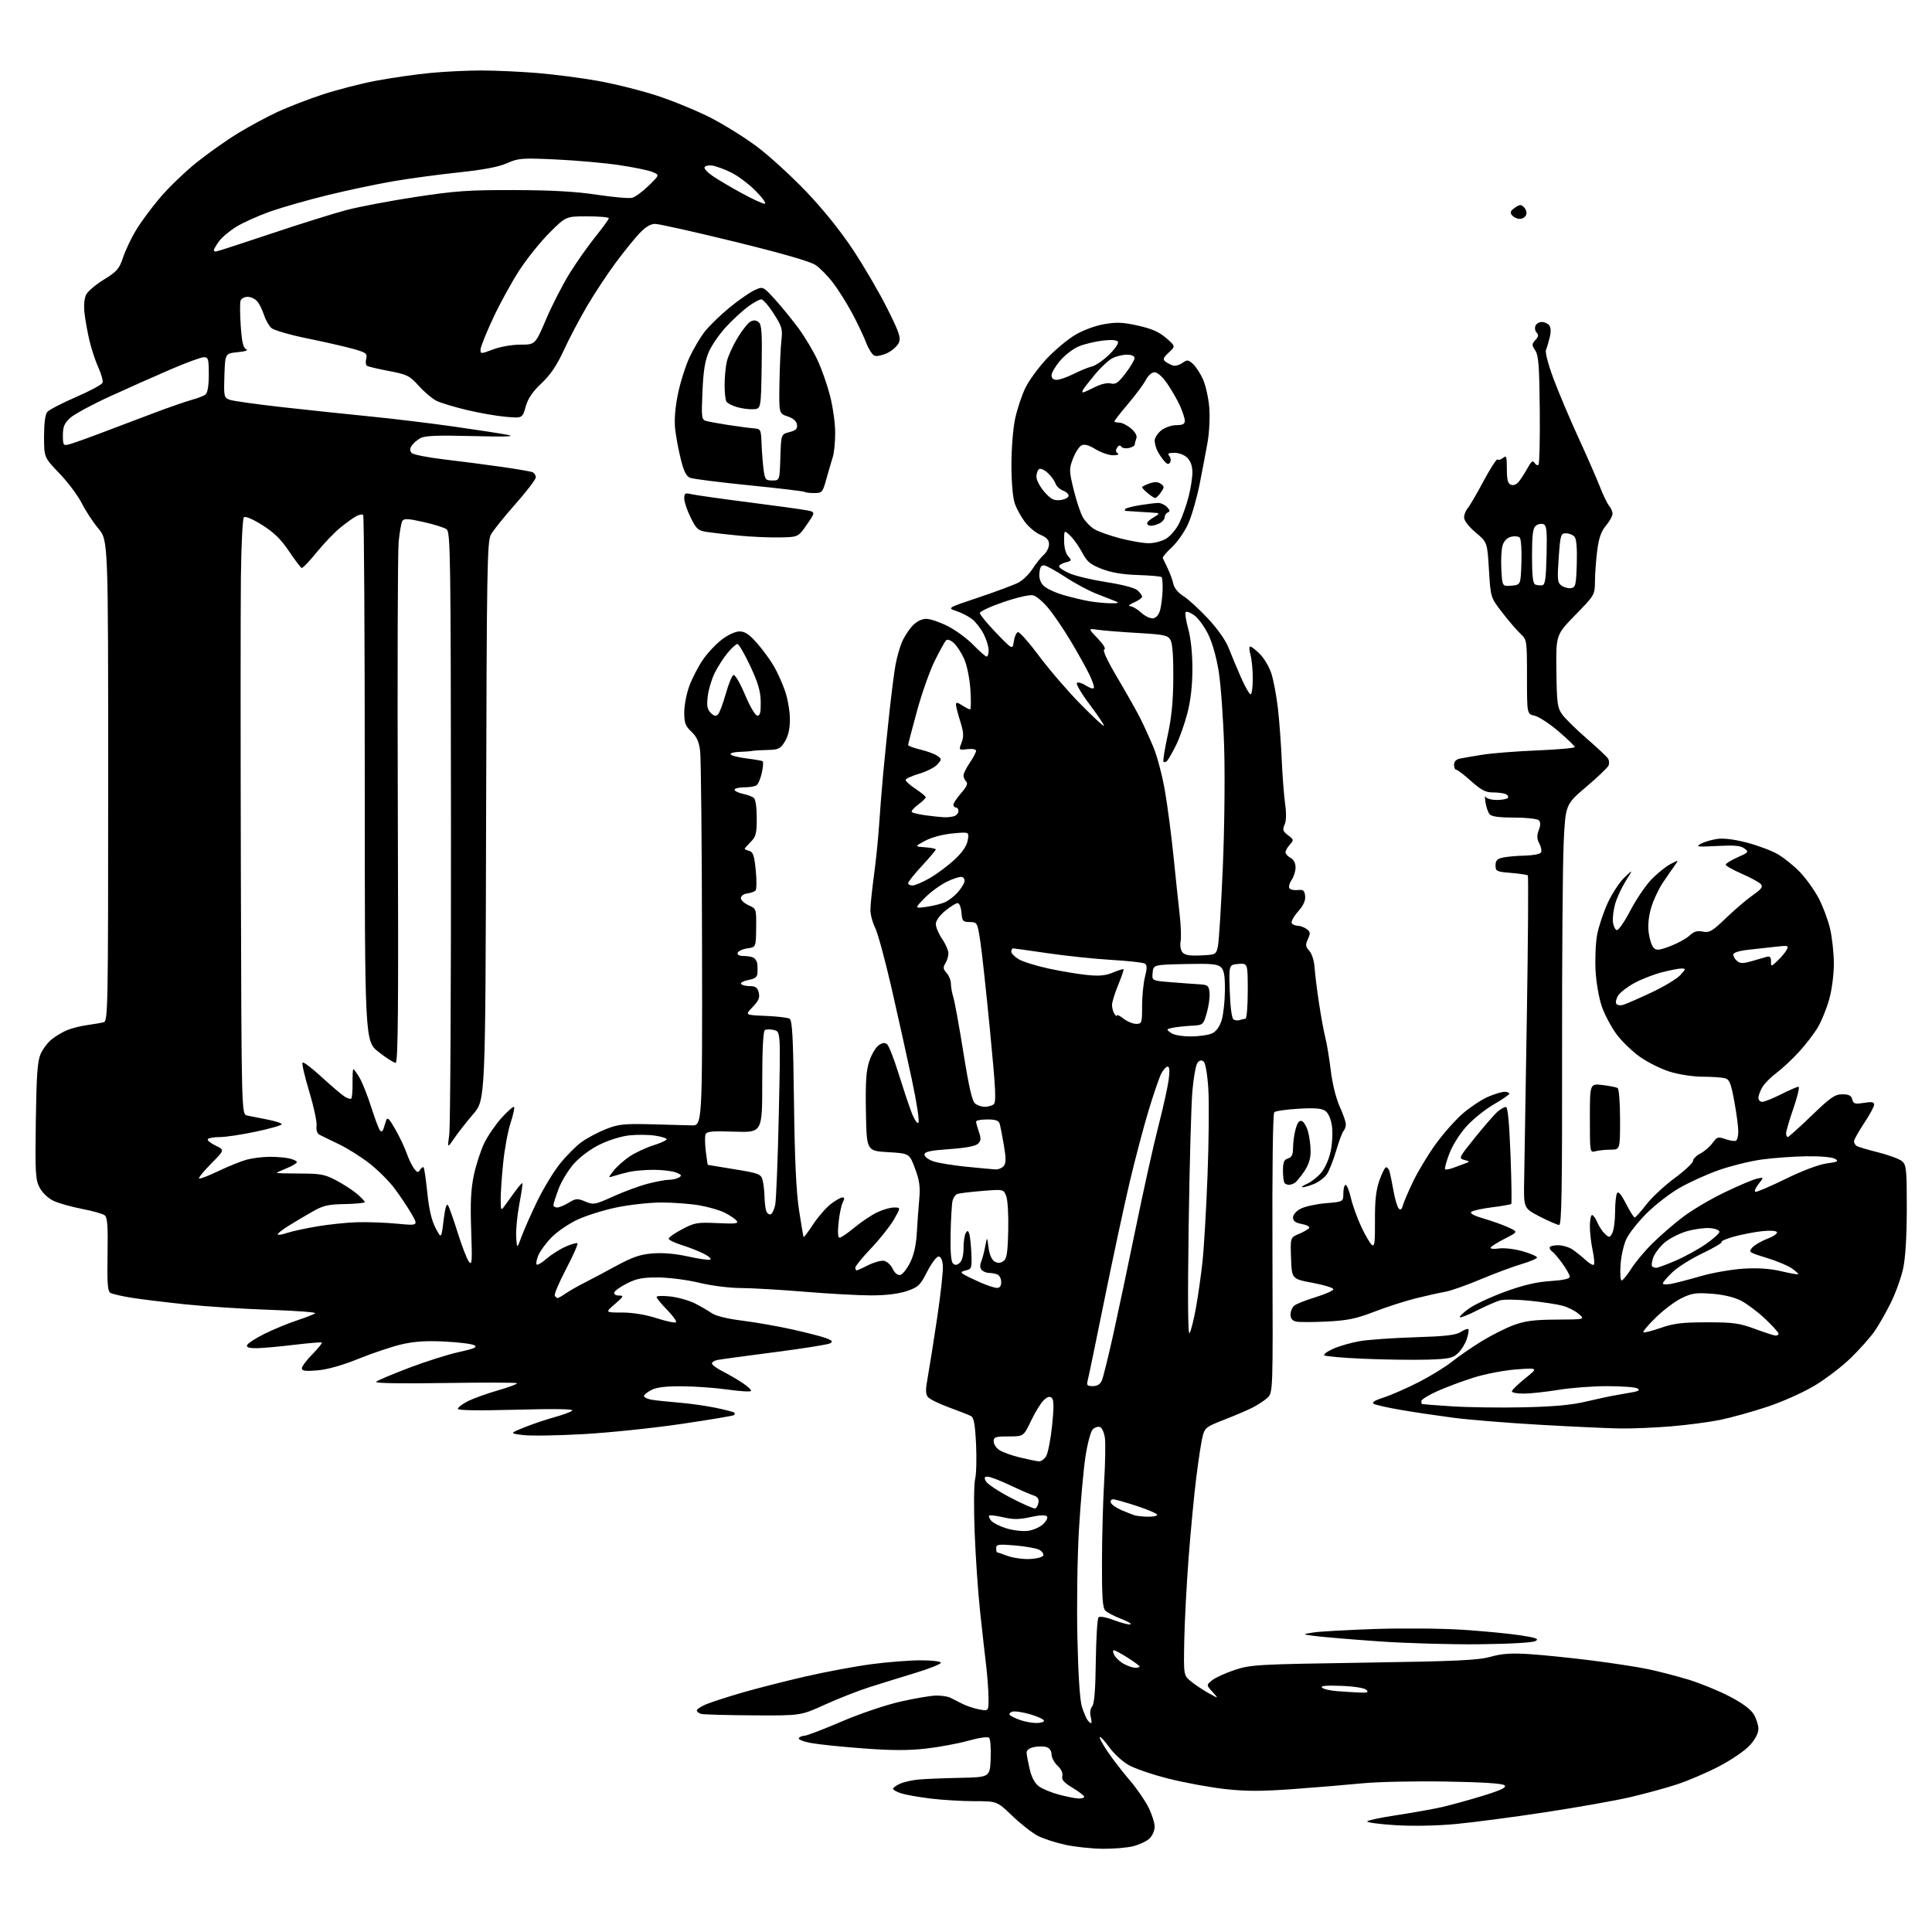 <?xml version="1.0" encoding="UTF-8" standalone="no"?>
<!-- Filename: 7d55a46e5e3061cc2c387653d94234cfb187be6ea09bcee364e8d6794155ad29.svg -->
<!-- Created with https://svgstud.io -->
<svg
  version="1.1"
  xmlns="http://www.w3.org/2000/svg"
  xmlns:xlink="http://www.w3.org/1999/xlink"
  xmlns:svg="http://www.w3.org/2000/svg"
  xmlns:rdf="http://www.w3.org/1999/02/22-rdf-syntax-ns#"
  xmlns:cc="http://creativecommons.org/ns#"
  xmlns:dc="http://purl.org/dc/elements/1.1/"
  viewBox="0 0 768 768"
  width="768"
  height="768"
  role="img"
  aria-labelledby="titleID descID"
>
  <title id="titleID">petar hektorović ribnjak</title>
  <desc id="descID">AI-generated SVG illustration: petar hektorović ribnjak, created on https://svgstud.io</desc>

  <rect width="100%" height="100%" fill="white" />


  <path stroke="none" fill="black" fill-rule="evenodd" d="M438.31,734.92C434.01,734.87 427.39,734.17 423.58,733.35C419.78,732.54 414.84,730.94 412.60,729.80C410.37,728.66 405.79,725.09 402.44,721.86C396.33,716.00 396.33,716.00 387.39,716.00C382.47,716.00 374.63,715.53 369.97,714.96C365.31,714.40 360.04,713.46 358.25,712.89C356.46,712.31 355.00,711.50 355.00,711.08C355.00,710.66 356.22,709.77 357.70,709.09C359.19,708.41 362.45,707.66 364.95,707.41C367.45,707.17 374.90,706.85 381.50,706.72C393.50,706.47 393.50,706.47 393.80,699.08C393.96,695.02 393.69,691.29 393.20,690.80C392.68,690.28 389.25,690.76 384.90,691.97C380.83,693.10 373.23,694.51 368.00,695.10C361.09,695.88 354.28,695.86 343.00,695.01C334.48,694.38 325.13,693.40 322.24,692.85C319.34,692.30 317.23,691.44 317.55,690.93C317.86,690.42 318.84,690.00 319.73,690.00C320.61,690.00 327.22,687.48 334.42,684.39C341.91,681.18 351.99,677.77 358.00,676.40C363.77,675.09 370.19,674.01 372.26,674.01C374.33,674.00 376.81,674.39 377.76,674.86C378.72,675.33 380.85,676.41 382.50,677.27C384.15,678.12 387.19,679.13 389.25,679.52C393.00,680.22 393.00,680.22 392.95,674.86C392.92,671.91 392.49,666.12 392.00,662.00C391.50,657.88 390.43,648.29 389.61,640.71C388.79,633.12 387.82,618.95 387.44,609.21C387.06,599.47 387.14,589.92 387.62,588.00C388.11,586.08 388.27,579.82 388.00,574.10C387.62,566.26 387.13,563.52 386.00,562.92C385.18,562.48 381.27,560.94 377.32,559.50C373.38,558.06 369.58,556.20 368.88,555.36C367.88,554.15 367.87,552.49 368.84,547.17C369.50,543.50 371.19,532.89 372.58,523.58C373.96,514.28 374.97,505.05 374.80,503.08C374.61,500.78 373.99,499.50 373.07,499.50C372.28,499.50 370.26,502.20 368.57,505.50C365.78,510.95 365.04,511.66 360.50,513.21C357.27,514.31 352.31,514.92 346.50,514.94C341.55,514.95 329.62,514.30 320.00,513.50C310.38,512.70 298.90,512.03 294.50,512.01C289.94,512.00 282.85,511.10 278.00,509.93C273.32,508.79 266.03,507.84 261.78,507.81C255.59,507.77 253.13,508.22 249.33,510.13C246.72,511.43 244.42,513.06 244.21,513.75C243.99,514.49 244.75,515.00 246.08,515.00C248.09,515.00 247.91,515.37 244.43,518.38C240.52,521.75 240.52,521.75 247.26,521.75C251.52,521.75 256.59,522.58 261.03,524.01C264.90,525.25 268.36,525.98 268.72,525.61C269.08,525.25 267.49,523.04 265.19,520.69C262.88,518.34 261.00,516.04 261.00,515.57C261.00,515.11 263.51,515.02 266.57,515.38C269.64,515.74 274.01,516.99 276.29,518.15C278.57,519.31 281.58,521.06 282.97,522.03C284.51,523.10 289.22,524.25 295.00,524.97C300.23,525.62 309.23,527.20 315.00,528.48C320.77,529.77 326.85,531.34 328.50,531.98C330.91,532.91 331.20,533.31 329.95,534.01C329.10,534.48 319.20,536.06 307.95,537.51C296.70,538.96 286.49,540.35 285.25,540.60C284.01,540.84 283.00,541.47 283.00,542.00C283.00,542.53 284.90,543.93 287.23,545.12C289.55,546.30 293.15,548.39 295.21,549.76C297.28,551.13 298.77,552.56 298.54,552.94C298.30,553.32 294.15,553.07 289.31,552.38C284.46,551.69 276.32,551.10 271.20,551.07C264.71,551.02 261.01,551.46 258.95,552.53C257.33,553.36 256.00,554.45 256.00,554.95C256.00,555.44 257.24,556.07 258.75,556.36C260.26,556.65 265.10,557.17 269.50,557.53C273.90,557.88 280.62,558.82 284.44,559.61C288.26,560.41 291.60,561.27 291.86,561.53C292.12,561.79 292.10,562.23 291.82,562.51C291.54,562.80 282.12,564.38 270.90,566.03C259.68,567.69 242.18,569.51 232.00,570.08C221.82,570.66 211.03,570.83 208.02,570.46C202.54,569.80 202.54,569.80 208.41,567.41C211.64,566.10 217.03,564.28 220.39,563.36C223.75,562.45 226.95,561.26 227.50,560.72C228.15,560.09 220.42,559.97 205.25,560.38C190.16,560.79 182.00,560.67 182.00,560.03C182.00,559.49 183.77,558.14 185.94,557.03C188.11,555.92 193.51,553.97 197.95,552.69C202.39,551.41 205.79,550.13 205.51,549.84C205.22,549.56 192.28,549.53 176.74,549.77C159.10,550.05 148.88,549.87 149.50,549.28C150.05,548.76 155.90,546.29 162.50,543.77C169.10,541.26 178.05,538.42 182.39,537.47C188.60,536.11 189.91,535.53 188.53,534.75C187.56,534.21 182.21,533.55 176.64,533.28C169.26,532.92 164.60,533.24 159.51,534.43C155.67,535.34 148.02,537.91 142.51,540.14C136.13,542.73 130.23,544.39 126.25,544.74C121.41,545.15 120.00,544.97 120.00,543.92C120.00,543.18 121.88,540.66 124.19,538.31C126.49,535.96 128.18,533.88 127.94,533.68C127.70,533.48 122.78,533.89 117.00,534.58C111.22,535.28 104.55,535.88 102.17,535.92C99.14,535.98 97.94,535.62 98.20,534.75C98.40,534.06 101.48,532.05 105.03,530.27C108.59,528.50 114.42,526.08 118.00,524.90C121.58,523.72 124.86,522.43 125.29,522.04C125.73,521.64 117.63,521.03 107.29,520.68C96.96,520.33 81.97,519.36 74.00,518.53C66.03,517.70 56.29,516.51 52.37,515.89C48.45,515.27 44.62,514.38 43.87,513.92C42.79,513.25 42.55,509.98 42.75,498.66C42.95,487.60 42.70,483.99 41.67,483.14C40.93,482.53 36.83,481.36 32.55,480.54C28.26,479.72 23.13,478.25 21.13,477.28C19.01,476.24 16.75,474.04 15.70,472.00C14.09,468.87 13.94,466.09 14.24,445.50C14.51,427.19 14.90,421.77 16.17,418.92C17.04,416.95 19.05,414.32 20.63,413.08C22.21,411.83 24.95,410.21 26.71,409.48C28.48,408.74 32.08,407.84 34.71,407.48C37.35,407.12 40.29,406.61 41.25,406.35C42.90,405.89 43.00,400.46 43.00,310.32C43.00,214.78 43.00,214.78 39.13,210.14C37.00,207.59 34.02,203.04 32.50,200.03C30.99,197.02 26.99,191.70 23.64,188.20C17.53,181.84 17.53,181.84 17.51,173.57C17.51,168.32 17.97,164.75 18.78,163.77C19.48,162.92 24.60,160.26 30.14,157.86C35.69,155.46 40.47,152.90 40.75,152.17C41.04,151.45 40.31,148.75 39.13,146.17C37.96,143.60 36.36,138.80 35.58,135.50C34.81,132.20 33.91,127.25 33.60,124.50C33.24,121.39 33.50,118.59 34.26,117.10C34.94,115.77 38.13,113.07 41.35,111.10C46.50,107.93 47.41,106.88 48.91,102.37C49.85,99.55 52.16,94.66 54.06,91.51C55.95,88.36 60.27,82.52 63.65,78.54C67.04,74.55 73.56,68.28 78.15,64.59C82.74,60.90 90.21,55.63 94.74,52.88C99.27,50.13 106.39,46.30 110.57,44.37C114.75,42.44 122.82,39.34 128.50,37.48C134.18,35.62 143.71,33.18 149.67,32.06C155.62,30.95 165.16,29.58 170.86,29.02C176.55,28.46 185.78,28.01 191.36,28.02C196.94,28.02 206.90,28.48 213.50,29.02C220.10,29.56 230.90,30.96 237.50,32.12C244.10,33.27 254.77,35.95 261.22,38.05C267.66,40.16 277.34,44.15 282.72,46.92C288.10,49.69 296.36,54.87 301.09,58.43C305.81,61.98 314.50,69.92 320.39,76.07C327.19,83.17 334.04,91.68 339.14,99.38C343.55,106.05 349.68,116.55 352.75,122.72C357.55,132.34 358.19,134.28 357.27,136.31C356.67,137.62 354.61,139.43 352.68,140.35C350.76,141.26 348.48,141.74 347.63,141.41C346.77,141.08 345.26,138.72 344.28,136.16C343.30,133.60 340.80,128.35 338.74,124.50C336.68,120.65 333.30,115.26 331.22,112.52C329.15,109.79 325.98,106.56 324.19,105.35C322.07,103.92 310.82,100.68 292.03,96.08C276.13,92.18 261.92,89.00 260.43,89.00C258.61,89.00 256.58,90.22 254.19,92.75C252.24,94.81 247.98,100.08 244.73,104.46C241.48,108.83 236.39,116.55 233.41,121.61C230.43,126.67 226.26,134.58 224.14,139.20C221.37,145.22 218.85,148.95 215.25,152.36C211.65,155.77 209.86,158.41 208.95,161.69C207.67,166.26 207.67,166.26 201.08,165.69C197.46,165.38 190.46,164.15 185.52,162.97C180.59,161.79 175.19,160.15 173.52,159.34C171.86,158.52 168.70,155.86 166.50,153.42C162.81,149.33 161.89,148.87 154.65,147.49C150.33,146.67 146.40,145.74 145.90,145.44C145.40,145.13 145.25,143.85 145.57,142.59C146.09,140.52 145.59,140.15 140.32,138.67C137.12,137.78 128.91,135.90 122.07,134.51C115.23,133.12 108.84,131.26 107.86,130.37C106.88,129.48 105.55,127.13 104.91,125.13C104.27,123.13 103.06,120.71 102.22,119.75C101.38,118.79 99.68,118.00 98.45,118.00C97.22,118.00 95.96,118.66 95.65,119.46C95.34,120.27 95.37,124.81 95.70,129.55C96.16,136.11 96.69,138.34 97.90,138.84C98.85,139.23 97.45,139.71 94.50,140.00C89.50,140.50 89.50,140.50 89.21,149.26C88.94,157.62 89.03,158.06 91.24,158.90C92.51,159.38 102.09,160.73 112.52,161.89C122.96,163.05 138.47,164.69 147.00,165.53C155.53,166.36 170.38,168.16 180.00,169.51C189.62,170.87 199.53,172.40 202.00,172.90C205.10,173.54 200.72,173.68 188.00,173.35C173.85,172.98 168.93,173.18 167.10,174.18C165.78,174.91 164.21,176.28 163.62,177.22C162.84,178.47 162.86,179.26 163.70,180.10C164.33,180.73 170.17,181.87 176.67,182.64C183.18,183.40 193.37,184.72 199.33,185.58C205.29,186.43 210.80,187.37 211.58,187.67C212.36,187.97 213.00,188.89 213.00,189.72C213.00,190.54 209.35,195.33 204.90,200.36C200.44,205.39 196.05,210.85 195.15,212.50C193.65,215.23 193.48,225.63 193.23,326.35C192.96,437.21 192.96,437.21 188.12,442.85C185.46,445.96 182.06,450.30 180.56,452.50C177.84,456.50 177.84,456.50 178.59,451.00C179.01,447.98 179.31,392.87 179.27,328.55C179.19,220.50 179.06,211.52 177.52,210.39C176.60,209.72 172.45,208.41 168.29,207.49C162.16,206.12 160.59,206.05 159.94,207.10C159.49,207.82 158.83,211.63 158.46,215.58C158.09,219.52 157.95,267.70 158.14,322.63C158.42,401.32 158.24,422.50 157.27,422.50C156.59,422.50 153.55,420.56 150.52,418.19C145.00,413.88 145.00,413.88 145.00,309.61C145.00,252.26 144.72,205.05 144.37,204.70C144.02,204.35 142.78,204.57 141.62,205.19C140.45,205.81 137.59,207.87 135.25,209.77C132.92,211.68 128.67,216.12 125.81,219.64C122.96,223.16 120.30,225.92 119.90,225.77C119.51,225.62 117.23,222.61 114.84,219.07C111.65,214.33 108.83,211.59 104.18,208.68C100.32,206.27 97.51,205.09 96.94,205.66C96.44,206.16 95.90,216.91 95.76,229.54C95.62,242.17 95.61,295.35 95.75,347.73C96.00,442.96 96.00,442.96 98.25,443.44C99.49,443.71 103.09,444.42 106.25,445.03C109.41,445.64 112.00,446.48 112.00,446.90C112.00,447.32 107.39,448.65 101.75,449.84C96.11,451.04 89.61,452.02 87.31,452.01C85.00,452.00 82.89,452.38 82.60,452.84C82.32,453.29 83.71,454.45 85.70,455.39C89.32,457.12 89.32,457.12 83.97,462.53C81.02,465.51 78.85,468.18 79.12,468.46C79.40,468.74 82.87,467.41 86.82,465.52C90.77,463.63 95.84,461.58 98.07,460.98C100.31,460.38 104.33,459.87 107.00,459.85C109.67,459.83 113.24,460.11 114.93,460.48C116.62,460.86 118.00,461.52 118.00,461.97C118.00,462.42 116.20,463.50 114.00,464.38C111.80,465.26 110.00,466.10 110.00,466.24C110.00,466.38 114.16,466.50 119.25,466.50C127.36,466.50 129.13,466.84 133.61,469.20C136.42,470.68 140.13,473.08 141.86,474.53C143.59,475.99 145.00,477.48 145.00,477.84C145.00,478.20 141.46,478.56 137.13,478.63C130.51,478.75 128.47,479.21 124.38,481.54C121.69,483.06 117.35,485.64 114.71,487.28C112.08,488.92 110.14,490.48 110.41,490.74C110.68,491.01 112.33,490.73 114.07,490.13C115.82,489.52 121.13,488.35 125.87,487.54C130.62,486.73 137.88,485.97 142.00,485.85C146.12,485.73 153.29,486.00 157.91,486.44C166.33,487.24 166.33,487.24 163.49,482.37C161.93,479.69 158.92,475.20 156.80,472.38C154.69,469.56 150.25,465.13 146.93,462.53C143.62,459.92 138.11,456.46 134.70,454.83C131.29,453.20 127.83,451.51 127.00,451.07C126.06,450.57 125.63,449.22 125.84,447.47C126.03,445.93 124.71,439.80 122.91,433.85C121.11,427.90 119.92,422.75 120.28,422.39C120.63,422.04 123.97,424.56 127.71,428.00C131.44,431.43 135.53,434.92 136.78,435.76C138.04,436.59 139.32,437.01 139.64,436.70C139.95,436.38 140.18,433.62 140.14,430.56C140.11,427.50 140.25,425.00 140.46,425.00C140.67,425.00 141.74,426.46 142.83,428.25C143.93,430.04 146.05,435.32 147.53,440.00C149.02,444.68 150.62,448.91 151.09,449.42C151.59,449.96 152.11,449.75 152.37,448.92C152.61,448.14 153.10,446.62 153.45,445.54C153.99,443.92 154.62,444.50 157.17,448.97C158.86,451.93 160.88,456.18 161.66,458.43C162.44,460.67 163.75,463.40 164.58,464.50C165.85,466.18 166.22,466.26 166.99,465.02C167.48,464.22 168.11,463.78 168.39,464.05C168.66,464.33 169.32,468.88 169.87,474.17C170.54,480.76 171.57,485.16 173.14,488.14C175.43,492.50 175.43,492.50 176.33,485.12C176.92,480.25 177.52,478.21 178.09,479.12C178.57,479.88 180.30,484.77 181.94,490.00C183.57,495.23 185.56,500.39 186.36,501.48C187.64,503.23 187.75,501.80 187.30,488.98C186.92,477.95 187.18,472.72 188.39,467.02C189.27,462.91 191.14,457.19 192.55,454.31C193.96,451.43 197.07,446.91 199.46,444.28C201.85,441.65 204.05,439.74 204.34,440.02C204.64,440.31 204.02,443.15 202.97,446.34C201.92,449.52 200.60,456.64 200.03,462.17C199.46,467.69 199.01,474.30 199.03,476.86C199.06,481.15 199.17,481.35 200.49,479.50C201.27,478.40 203.14,475.82 204.64,473.76C206.14,471.71 207.50,470.16 207.66,470.33C207.83,470.49 207.27,474.29 206.42,478.77C205.58,483.25 205.03,489.08 205.19,491.71C205.50,496.50 205.50,496.50 207.35,491.50C208.36,488.75 211.16,482.45 213.55,477.50C215.95,472.55 219.97,465.91 222.48,462.74C224.99,459.57 228.88,455.65 231.13,454.02C233.37,452.40 237.75,450.06 240.86,448.84C245.78,446.90 248.03,446.66 258.50,446.91C265.10,447.07 272.45,447.27 274.84,447.35C279.19,447.50 279.19,447.50 279.07,375.50C279.01,335.90 278.67,301.25 278.31,298.50C277.84,294.80 276.94,292.81 274.84,290.85C272.44,288.61 272.00,287.41 272.00,283.14C272.00,280.35 272.93,275.59 274.07,272.55C275.21,269.51 277.61,264.88 279.41,262.26C281.20,259.64 284.58,256.04 286.92,254.25C289.40,252.34 292.33,251.00 293.99,251.00C296.11,251.00 297.86,252.17 300.88,255.60C303.10,258.13 306.10,262.20 307.53,264.65C308.97,267.09 311.01,271.62 312.07,274.70C313.13,277.79 314.00,282.83 314.00,285.91C313.99,289.72 313.36,292.54 312.01,294.75C310.22,297.68 309.54,298.01 305.01,298.13C302.26,298.19 299.55,298.36 299.00,298.50C298.45,298.64 296.17,298.81 293.94,298.88C291.71,298.94 290.13,299.40 290.43,299.88C290.73,300.37 293.57,301.09 296.74,301.48C299.91,301.88 302.79,302.38 303.15,302.59C303.50,302.81 303.36,304.89 302.84,307.22C302.32,309.55 301.35,311.79 300.69,312.21C300.04,312.63 297.81,312.98 295.75,312.98C293.69,312.99 292.00,313.41 292.00,313.92C292.00,314.43 293.46,315.15 295.25,315.54C297.04,315.92 299.02,316.65 299.66,317.16C300.35,317.72 300.82,321.00 300.82,325.18C300.82,331.34 300.51,332.58 298.41,334.68C297.09,336.01 296.00,337.24 296.00,337.43C296.00,337.61 296.84,337.99 297.86,338.25C299.36,338.65 299.85,340.12 300.43,346.00C300.82,349.99 300.78,353.61 300.32,354.04C299.87,354.48 298.38,354.98 297.00,355.17C295.59,355.35 294.50,356.16 294.50,357.00C294.50,357.82 295.89,359.11 297.58,359.86C300.64,361.21 300.66,361.25 300.58,368.86C300.50,376.50 300.50,376.50 297.08,377.00C295.20,377.27 293.47,378.06 293.25,378.75C292.98,379.55 293.85,380.01 295.67,380.02C297.23,380.02 299.02,380.36 299.65,380.77C300.28,381.17 300.90,382.18 301.02,383.00C301.14,383.82 301.18,385.49 301.12,386.70C301.03,388.40 300.19,389.06 297.51,389.56C295.59,389.92 294.27,390.62 294.57,391.11C294.87,391.60 296.43,392.00 298.04,392.00C300.34,392.00 301.10,392.54 301.61,394.57C302.11,396.59 301.59,397.83 299.18,400.32C296.11,403.50 296.11,403.50 304.29,403.83C308.78,404.01 313.08,404.51 313.84,404.93C314.95,405.55 315.30,411.93 315.62,438.10C315.91,460.86 316.50,473.62 317.62,481.00C318.50,486.77 319.33,491.62 319.46,491.77C319.59,491.91 321.32,489.59 323.30,486.60C325.28,483.62 328.43,480.01 330.30,478.59C332.16,477.16 334.22,476.00 334.88,476.00C335.75,476.00 335.79,476.52 335.02,477.95C334.45,479.03 333.69,482.63 333.35,485.95C332.94,489.86 333.08,492.00 333.75,492.00C334.32,492.00 336.97,490.19 339.64,487.98C342.31,485.76 346.33,483.06 348.57,481.98C350.80,480.89 353.86,480.00 355.36,480.00C358.08,480.00 358.08,480.00 355.37,484.75C353.87,487.36 349.81,492.49 346.33,496.15C342.85,499.81 340.00,503.30 340.00,503.90C340.00,504.51 340.24,505.00 340.54,505.00C340.84,505.00 342.90,504.07 345.12,502.94C347.34,501.81 350.13,501.02 351.32,501.19C352.51,501.36 354.08,502.75 354.82,504.31C355.64,506.03 356.81,507.00 357.83,506.81C358.75,506.64 360.52,504.45 361.77,501.93C363.29,498.87 364.17,494.97 364.45,490.08C364.68,486.07 365.11,480.02 365.42,476.64C365.86,471.77 365.51,469.26 363.74,464.50C361.50,458.50 361.50,458.50 353.00,458.00C344.50,457.50 344.50,457.50 344.22,442.09C344.01,430.03 344.30,425.62 345.55,421.84C346.44,419.18 348.11,416.34 349.26,415.53C350.76,414.48 351.73,414.36 352.63,415.11C353.32,415.68 355.31,420.73 357.05,426.32C358.79,431.90 361.11,438.89 362.21,441.83C363.34,444.86 364.59,446.81 365.08,446.32C365.57,445.83 364.43,438.30 362.44,428.97C360.51,419.91 356.86,403.50 354.34,392.50C351.81,381.50 348.91,370.83 347.88,368.79C346.84,366.75 346.00,363.57 346.00,361.71C346.00,359.86 346.64,353.66 347.42,347.92C348.20,342.19 349.11,333.23 349.45,328.00C349.79,322.77 350.53,313.55 351.08,307.50C351.64,301.45 352.76,290.43 353.57,283.00C354.38,275.57 355.46,267.18 355.97,264.34C356.48,261.50 357.62,257.45 358.50,255.34C359.38,253.23 361.29,250.26 362.74,248.75C364.40,247.01 366.42,246.00 368.22,246.00C369.78,246.00 373.63,247.31 376.78,248.91C379.93,250.52 384.51,253.89 386.96,256.41C389.41,258.94 391.77,261.00 392.21,261.00C392.64,261.00 393.00,259.86 393.00,258.46C393.00,257.06 392.11,254.18 391.03,252.05C389.94,249.93 387.89,247.27 386.47,246.15C385.04,245.03 382.22,243.57 380.19,242.90C376.50,241.68 376.50,241.68 389.00,237.50C395.88,235.19 402.96,232.55 404.76,231.63C406.55,230.70 409.08,228.27 410.38,226.22C411.68,224.17 413.70,221.64 414.87,220.60C416.04,219.55 417.00,217.64 417.00,216.36C417.00,214.66 416.09,213.65 413.63,212.62C411.78,211.85 409.03,209.59 407.51,207.61C406.00,205.63 404.16,202.32 403.43,200.25C402.61,197.97 402.08,192.01 402.06,185.00C402.05,178.56 402.68,170.43 403.51,166.52C404.33,162.68 406.17,157.12 407.61,154.18C409.05,151.23 412.84,146.05 416.02,142.66C419.20,139.27 424.24,135.03 427.23,133.23C430.42,131.31 435.21,129.51 438.82,128.88C443.83,127.99 446.34,128.10 452.37,129.44C457.81,130.65 460.76,131.95 463.54,134.35C467.32,137.62 467.32,137.62 464.61,140.14C462.46,142.13 462.16,142.88 463.19,143.68C463.91,144.23 465.24,144.95 466.14,145.27C467.03,145.59 468.75,145.16 469.95,144.32C471.92,142.94 472.31,142.97 474.21,144.65C475.35,145.67 477.15,148.43 478.21,150.78C479.26,153.14 480.38,158.15 480.70,161.92C481.01,165.70 480.73,171.84 480.06,175.63C479.39,179.41 477.95,187.00 476.86,192.50C475.77,198.00 473.73,205.06 472.33,208.19C470.93,211.32 468.01,215.52 465.84,217.53C463.67,219.54 462.04,221.48 462.22,221.84C462.40,222.20 463.30,224.07 464.21,226.00C465.13,227.93 466.13,230.70 466.44,232.17C466.77,233.76 468.37,235.68 470.39,236.93C472.26,238.09 476.65,242.09 480.14,245.84C484.00,249.96 487.25,254.58 488.41,257.57C489.46,260.28 491.66,265.54 493.29,269.25C494.93,272.96 496.66,276.00 497.13,276.00C497.61,276.00 498.00,273.18 498.00,269.74C498.00,266.30 497.58,262.03 497.07,260.24C496.56,258.46 496.52,257.00 496.99,257.00C497.46,257.00 499.19,258.35 500.84,259.99C502.49,261.64 504.54,265.13 505.39,267.74C506.24,270.36 507.41,276.55 507.98,281.50C508.55,286.45 509.23,295.68 509.51,302.00C509.78,308.32 510.39,316.20 510.85,319.50C511.39,323.36 511.32,326.33 510.64,327.84C509.76,329.83 509.97,330.47 512.02,332.02C514.33,333.76 514.37,333.94 512.72,335.75C511.78,336.80 511.00,338.17 511.00,338.79C511.00,339.42 511.90,340.41 513.00,341.00C514.25,341.67 515.00,343.09 515.00,344.81C515.00,346.32 514.30,348.56 513.44,349.78C512.59,351.00 512.18,352.48 512.54,353.06C512.90,353.64 514.39,353.98 515.85,353.81C518.07,353.55 518.55,353.93 518.81,356.15C519.02,357.98 518.15,359.90 515.98,362.37C514.26,364.33 513.13,366.40 513.48,366.97C513.83,367.54 514.91,368.00 515.87,368.00C516.83,368.00 518.41,368.58 519.38,369.29C520.90,370.40 520.97,370.96 519.92,373.29C518.86,375.59 518.94,376.28 520.47,377.97C521.51,379.12 522.39,381.93 522.58,384.72C522.76,387.35 523.56,393.77 524.36,399.00C525.15,404.23 526.27,410.30 526.85,412.50C527.42,414.70 528.39,420.55 529.00,425.50C529.65,430.82 531.10,436.70 532.55,439.87C533.90,442.82 535.00,446.00 535.00,446.92C535.00,447.84 534.59,449.03 534.09,449.55C533.59,450.07 532.26,453.65 531.12,457.50C529.98,461.35 528.31,465.56 527.40,466.86C526.48,468.15 524.24,469.84 522.40,470.61C520.57,471.37 518.49,471.98 517.78,471.96C517.08,471.94 517.87,471.32 519.55,470.59C521.23,469.86 523.78,467.86 525.23,466.14C526.73,464.35 528.34,460.68 528.99,457.54C529.62,454.52 529.82,450.01 529.45,447.50C529.03,444.71 528.02,442.42 526.82,441.59C525.40,440.59 522.58,440.36 516.19,440.74C511.41,441.01 507.07,441.64 506.55,442.12C505.98,442.65 505.69,464.55 505.82,498.31C506.02,553.63 506.02,553.63 503.76,555.70C502.52,556.84 499.70,558.66 497.50,559.74C495.30,560.82 490.24,562.97 486.25,564.51C479.58,567.09 478.92,567.61 478.07,570.91C477.56,572.88 476.44,580.12 475.58,587.00C474.71,593.88 473.33,608.27 472.51,619.00C471.69,629.73 470.90,644.69 470.76,652.25C470.50,666.01 470.50,666.01 473.50,668.44C475.15,669.77 478.30,671.87 480.50,673.09C484.50,675.31 484.50,675.31 482.00,672.57C479.50,669.83 479.50,669.83 481.85,667.92C483.14,666.88 487.19,665.03 490.85,663.82C497.16,661.73 499.81,661.58 542.00,660.94C579.00,660.38 587.51,659.98 592.50,658.60C597.11,657.32 600.71,657.07 608.00,657.54C613.23,657.87 624.26,659.00 632.52,660.04C640.78,661.08 650.91,662.63 655.02,663.49C659.14,664.35 666.33,666.21 671.00,667.62C675.67,669.03 683.04,672.03 687.37,674.27C692.51,676.93 695.89,679.42 697.12,681.42C698.15,683.12 698.99,685.74 699.00,687.25C699.00,688.97 697.73,691.40 695.58,693.78C693.69,695.88 688.24,699.61 683.33,702.16C678.48,704.69 670.90,707.93 666.50,709.36C662.10,710.79 653.77,713.06 648.00,714.41C642.23,715.75 627.15,718.43 614.50,720.36C601.85,722.29 585.80,724.41 578.84,725.06C571.04,725.79 561.72,725.97 554.59,725.53C548.22,725.13 543.22,724.45 543.49,724.02C543.75,723.59 549.04,722.48 555.23,721.55C561.43,720.61 569.42,719.19 573.00,718.39C576.58,717.58 583.94,715.55 589.37,713.88C596.74,711.61 598.95,710.55 598.10,709.70C597.35,708.95 589.53,708.44 574.73,708.19C562.51,707.98 547.55,708.30 541.50,708.90C535.45,709.50 523.13,710.53 514.13,711.18C501.39,712.11 495.34,712.11 486.91,711.17C480.94,710.50 470.84,708.64 464.45,707.03C458.07,705.42 450.88,702.95 448.48,701.54C446.07,700.13 442.66,696.96 440.89,694.49C439.11,692.02 437.45,690.22 437.18,690.49C436.91,690.75 438.29,693.34 440.25,696.23C442.20,699.13 446.11,704.20 448.93,707.50C451.76,710.79 455.18,715.72 456.53,718.44C457.89,721.16 459.00,724.64 459.00,726.16C459.00,727.68 458.06,729.80 456.92,730.86C455.77,731.93 452.87,733.30 450.47,733.90C448.08,734.51 442.60,734.96 438.31,734.92zM428.75,714.93C429.99,714.97 431.00,714.66 431.00,714.24C431.00,713.83 428.93,712.23 426.39,710.70C422.93,708.61 421.91,707.45 422.28,706.03C422.59,704.86 421.87,703.28 420.39,701.90C419.07,700.66 418.00,698.64 418.00,697.39C418.00,696.00 417.22,694.89 415.98,694.49C414.87,694.14 412.62,694.15 410.98,694.50C409.06,694.93 408.03,695.75 408.10,696.83C408.15,697.75 408.71,700.70 409.35,703.40C410.10,706.58 411.37,708.93 413.00,710.12C414.38,711.13 417.98,712.61 421.00,713.41C424.02,714.21 427.51,714.90 428.75,714.93zM411.75,684.92C413.54,684.97 415.00,684.56 415.00,684.03C415.00,683.49 412.50,682.33 409.45,681.44C406.39,680.55 403.18,680.10 402.30,680.44C401.43,680.77 401.04,681.37 401.43,681.77C401.82,682.17 403.57,683.03 405.32,683.67C407.07,684.32 409.96,684.88 411.75,684.92zM433.73,685.00C434.00,685.00 433.92,683.83 433.57,682.40C433.18,680.87 433.42,679.19 434.16,678.31C435.02,677.27 435.46,671.73 435.60,660.30C435.72,651.22 436.20,643.40 436.69,642.91C437.20,642.40 439.83,642.89 442.91,644.06C445.84,645.17 448.75,645.92 449.36,645.71C449.97,645.51 448.29,644.51 445.63,643.50C442.97,642.48 440.16,641.02 439.40,640.25C438.30,639.16 438.01,634.95 438.05,620.68C438.08,610.68 438.47,596.42 438.92,589.00C439.36,581.58 439.50,573.77 439.22,571.66C438.94,569.55 438.07,567.58 437.28,567.28C436.49,566.97 435.18,567.39 434.37,568.20C433.56,569.01 432.27,573.88 431.48,579.08C430.70,584.26 429.54,597.21 428.91,607.86C428.27,618.61 427.99,637.73 428.28,650.86C428.61,665.92 429.27,675.95 430.08,678.50C430.79,680.70 431.79,683.06 432.30,683.75C432.82,684.44 433.46,685.00 433.73,685.00zM299.39,681.88C289.00,681.82 279.71,681.56 278.75,681.31C277.79,681.06 277.00,680.44 277.00,679.94C277.00,679.44 278.65,678.34 280.67,677.49C282.69,676.65 289.10,674.57 294.91,672.88C300.73,671.19 312.12,668.28 320.22,666.42C328.32,664.56 340.16,662.35 346.53,661.52C352.89,660.68 361.68,660.00 366.05,660.00C370.52,660.00 374.00,660.42 374.00,660.97C374.00,661.50 369.39,663.34 363.75,665.05C358.11,666.76 349.90,669.31 345.50,670.71C341.10,672.12 333.18,675.23 327.89,677.63C318.29,682.00 318.29,682.00 299.39,681.88zM540.45,672.82C543.61,672.96 544.15,672.75 543.15,671.75C542.40,671.00 538.39,670.36 533.20,670.16C527.24,669.92 524.81,670.14 525.50,670.85C526.05,671.42 528.75,672.05 531.50,672.26C534.25,672.47 538.28,672.72 540.45,672.82zM451.25,662.96C452.21,662.98 453.00,662.77 453.00,662.48C453.00,662.19 450.89,660.62 448.30,658.98C445.72,657.34 443.23,656.00 442.77,656.00C442.31,656.00 442.41,656.89 442.99,657.98C443.57,659.07 445.28,660.63 446.78,661.44C448.27,662.25 450.29,662.94 451.25,662.96zM588.00,653.62C576.73,653.74 558.73,653.22 548.00,652.46C537.27,651.70 526.02,650.76 523.00,650.37C517.50,649.66 517.50,649.66 522.06,648.94C524.57,648.54 535.60,647.92 546.56,647.55C557.53,647.18 573.25,647.32 581.50,647.86C589.75,648.40 600.04,649.40 604.38,650.06C610.78,651.05 611.90,651.48 610.38,652.34C609.26,652.97 600.14,653.49 588.00,653.62zM409.42,619.73C412.13,619.60 414.52,618.97 414.73,618.32C414.95,617.67 414.22,616.65 413.11,616.06C412.00,615.47 407.70,614.70 403.55,614.34C396.95,613.79 396.00,613.91 396.00,615.35C396.00,616.26 396.11,617.01 396.25,617.02C396.39,617.02 398.30,617.69 400.50,618.49C402.70,619.30 406.71,619.86 409.42,619.73zM408.35,608.56C410.53,608.34 413.24,607.18 414.61,605.90C416.06,604.54 416.66,603.26 416.12,602.72C415.57,602.17 412.95,602.31 409.58,603.07C405.17,604.06 402.83,604.07 398.82,603.15C396.01,602.50 393.48,602.19 393.21,602.46C392.94,602.73 393.29,603.64 393.99,604.48C394.68,605.33 397.34,606.68 399.88,607.49C402.42,608.30 406.23,608.78 408.35,608.56zM456.25,602.92C458.31,602.96 460.00,602.62 460.00,602.16C460.00,601.70 456.37,600.12 451.93,598.66C447.49,597.20 443.23,596.00 442.46,596.00C441.69,596.00 441.30,596.61 441.59,597.37C441.88,598.13 443.78,599.45 445.81,600.31C447.84,601.16 450.18,602.08 451.00,602.35C451.82,602.62 454.19,602.88 456.25,602.92zM411.50,599.64C412.05,599.48 412.64,598.40 412.81,597.26C413.02,595.80 412.42,594.95 410.81,594.44C409.54,594.04 405.31,592.20 401.41,590.36C397.52,588.51 393.56,587.00 392.63,587.00C391.28,587.00 391.13,587.38 391.94,588.88C392.49,589.91 396.89,592.82 401.72,595.35C406.55,597.87 410.95,599.80 411.50,599.64zM413.01,580.92C413.84,580.96 415.11,580.05 415.84,578.88C416.57,577.71 417.64,572.28 418.21,566.81C418.97,559.61 418.95,556.55 418.15,555.75C417.35,554.95 416.49,555.15 414.98,556.52C413.85,557.54 411.56,561.22 409.91,564.69C406.90,571.00 406.90,571.00 400.95,571.00C395.69,571.00 395.00,571.23 395.00,572.98C395.00,574.06 396.03,575.63 397.29,576.45C398.54,577.28 402.26,578.60 405.54,579.39C408.82,580.18 412.18,580.87 413.01,580.92zM644.00,567.84C639.33,567.77 625.04,567.11 612.25,566.38C599.47,565.65 583.94,564.39 577.75,563.58C571.56,562.77 562.25,561.39 557.06,560.50C551.86,559.61 546.96,558.52 546.16,558.07C545.13,557.50 546.29,556.74 550.10,555.50C553.07,554.54 559.33,551.79 564.00,549.40C568.67,547.00 574.62,543.35 577.21,541.27C579.80,539.20 585.08,535.56 588.94,533.18C592.80,530.81 598.55,527.91 601.73,526.74C606.29,525.07 609.88,524.61 618.81,524.56C630.12,524.50 630.12,524.50 627.54,522.28C626.13,521.07 623.26,519.61 621.17,519.05C619.08,518.48 613.24,517.60 608.21,517.07C603.17,516.55 597.80,516.48 596.27,516.92C594.75,517.36 590.64,519.16 587.15,520.92C583.66,522.69 580.58,523.91 580.31,523.64C580.04,523.37 581.64,521.82 583.88,520.20C586.12,518.58 592.57,515.57 598.22,513.50C605.54,510.83 610.73,509.61 616.25,509.25C621.41,508.91 624.00,508.34 624.00,507.52C624.00,506.85 622.68,504.48 621.07,502.25C619.45,500.02 617.65,497.90 617.07,497.54C616.48,497.18 616.00,496.46 616.00,495.94C616.00,495.42 617.47,495.00 619.28,495.00C621.08,495.00 623.67,495.74 625.03,496.65C626.39,497.56 628.73,499.44 630.24,500.83C631.75,502.22 633.25,503.08 633.59,502.75C633.92,502.41 633.70,499.83 633.10,497.02C632.49,494.20 632.00,489.90 632.00,487.45C632.00,485.00 632.40,483.00 632.88,483.00C633.36,483.00 634.30,484.32 634.97,485.93C635.64,487.54 637.01,489.60 638.01,490.51C639.72,492.06 639.91,492.04 640.92,490.15C641.51,489.04 642.01,485.29 642.02,481.82C642.02,478.34 642.38,474.94 642.81,474.27C643.33,473.45 644.54,474.90 646.38,478.52C647.90,481.53 649.46,483.98 649.83,483.96C650.20,483.93 652.26,481.63 654.41,478.84C656.56,476.06 661.63,471.33 665.66,468.35C669.70,465.36 673.00,462.28 673.00,461.49C673.00,460.70 674.30,459.38 675.90,458.55C677.49,457.73 679.67,455.85 680.74,454.38C682.54,451.90 682.95,451.79 685.96,452.84C687.76,453.46 689.63,453.73 690.11,453.43C690.60,453.13 691.00,451.45 691.00,449.69C691.00,447.94 690.29,442.60 689.42,437.84C688.07,430.51 687.50,429.10 685.66,428.61C684.47,428.29 680.51,428.02 676.86,428.01C673.09,428.01 667.43,427.14 663.79,426.02C660.26,424.93 654.86,422.23 651.78,420.03C648.71,417.83 644.54,413.78 642.53,411.04C640.51,408.29 637.94,403.45 636.81,400.27C635.65,397.01 634.55,390.81 634.27,386.00C634.00,381.32 634.28,374.84 634.88,371.59C635.49,368.34 637.39,362.64 639.10,358.93C640.81,355.23 643.78,350.69 645.71,348.85C649.21,345.50 649.21,345.50 646.24,350.23C644.61,352.84 642.72,356.92 642.05,359.31C641.38,361.71 640.98,364.94 641.17,366.50C641.35,368.07 642.03,369.52 642.67,369.73C643.31,369.94 645.74,366.47 648.06,362.01C650.38,357.55 654.18,351.94 656.51,349.54C658.84,347.14 662.25,344.40 664.09,343.46C667.42,341.73 667.42,341.73 665.68,344.11C664.73,345.43 662.59,348.52 660.93,351.00C659.27,353.48 657.21,357.93 656.34,360.90C655.33,364.39 654.99,367.92 655.40,370.88C655.74,373.39 656.62,376.05 657.35,376.78C658.46,377.89 659.57,377.77 663.98,376.10C666.90,374.99 670.32,373.11 671.60,371.91C673.34,370.28 674.66,369.88 676.89,370.33C679.52,370.85 680.62,370.21 686.19,364.87C689.66,361.53 694.44,357.46 696.80,355.82C700.15,353.50 700.86,352.54 700.00,351.50C699.40,350.77 696.00,348.91 692.45,347.36C688.90,345.82 686.00,344.18 686.00,343.72C686.00,343.26 688.11,341.96 690.68,340.82C695.12,338.85 695.27,338.67 693.43,337.28C691.95,336.15 689.43,335.93 682.56,336.29C674.72,336.71 673.92,336.61 676.06,335.43C677.40,334.70 680.30,333.83 682.50,333.50C685.08,333.11 689.31,333.63 694.41,334.95C698.77,336.08 704.34,338.18 706.79,339.62C709.25,341.06 713.18,344.24 715.53,346.69C717.88,349.15 721.19,353.75 722.88,356.92C724.57,360.09 726.63,365.57 727.46,369.09C728.29,372.62 728.98,378.88 728.99,383.02C728.99,387.29 728.21,393.40 727.17,397.14C726.16,400.78 724.14,405.78 722.68,408.28C721.22,410.77 717.82,415.21 715.12,418.15C712.42,421.09 708.40,424.85 706.18,426.50C703.96,428.15 701.44,430.69 700.57,432.15C699.71,433.61 699.00,435.53 699.00,436.40C699.00,437.28 699.69,438.00 700.53,438.00C701.37,438.00 704.73,436.65 708.00,435.00C711.27,433.35 714.38,432.00 714.92,432.00C715.45,432.00 714.56,435.82 712.94,440.50C711.33,445.17 710.00,449.67 710.00,450.50C710.00,451.32 710.29,452.00 710.65,452.00C711.00,452.00 715.26,448.18 720.11,443.50C727.67,436.21 729.42,435.00 732.35,435.00C734.94,435.00 735.89,435.49 736.30,437.03C736.76,438.79 737.36,438.97 740.91,438.40C744.04,437.90 745.00,438.07 745.00,439.12C745.00,439.88 743.20,443.20 741.00,446.50C738.80,449.80 737.00,453.04 737.00,453.69C737.00,454.35 737.49,455.19 738.10,455.56C738.70,455.93 742.61,457.09 746.78,458.13C750.96,459.18 755.19,460.77 756.19,461.67C757.80,463.13 758.00,465.16 757.98,480.40C757.97,491.19 757.45,499.94 756.56,504.11C755.79,507.75 753.58,513.93 751.65,517.83C749.72,521.74 746.80,526.86 745.15,529.22C743.51,531.57 739.32,536.29 735.83,539.71C732.35,543.12 725.83,548.11 721.34,550.80C716.74,553.57 708.47,557.25 702.34,559.28C696.38,561.24 688.01,563.57 683.74,564.44C679.46,565.31 670.69,566.46 664.24,567.00C657.78,567.53 648.67,567.91 644.00,567.84zM605.50,559.43C617.66,559.16 624.78,558.51 630.50,557.14C634.90,556.09 640.30,554.94 642.50,554.58C644.70,554.22 647.80,553.67 649.38,553.36C651.52,552.93 651.91,552.56 650.88,551.91C650.12,551.42 644.77,551.03 639.00,551.02C633.23,551.01 624.45,551.67 619.50,552.49C614.55,553.30 608.36,553.97 605.75,553.98C603.14,553.99 601.00,553.59 601.00,553.09C601.00,552.58 603.36,550.27 606.25,547.95C611.50,543.72 611.50,543.72 602.79,544.36C597.94,544.72 590.42,546.16 585.79,547.62C581.23,549.05 574.69,551.50 571.25,553.05C567.81,554.60 565.00,556.35 565.00,556.94C565.00,557.52 565.11,558.06 565.25,558.13C565.39,558.20 570.67,558.61 577.00,559.03C583.33,559.45 596.15,559.63 605.50,559.43zM434.40,551.00C436.19,551.00 437.36,550.27 438.01,548.75C438.54,547.51 440.57,539.30 442.53,530.50C444.48,521.70 448.56,502.40 451.59,487.61C454.62,472.82 458.62,454.82 460.49,447.61C462.35,440.40 464.18,432.14 464.56,429.25C465.04,425.67 464.91,424.00 464.15,424.00C463.55,424.00 462.41,425.24 461.62,426.76C460.84,428.29 458.58,434.83 456.62,441.32C454.65,447.80 451.27,460.62 449.09,469.80C446.92,478.99 442.41,500.00 439.06,516.50C435.72,533.00 432.71,547.51 432.38,548.75C431.86,550.67 432.16,551.00 434.40,551.00zM567.34,540.48C561.93,540.64 550.67,540.49 542.33,540.14C533.99,539.79 526.83,539.17 526.43,538.76C526.02,538.36 527.67,537.16 530.10,536.10C532.52,535.03 537.20,533.70 540.50,533.13C543.80,532.56 553.64,531.86 562.36,531.59C574.68,531.20 578.76,530.73 580.69,529.47C582.06,528.57 583.40,528.07 583.69,528.35C583.97,528.64 583.69,530.40 583.07,532.29C582.45,534.17 580.87,536.71 579.56,537.94C577.49,539.89 575.92,540.22 567.34,540.48zM472.87,529.97C473.41,529.13 474.55,524.63 475.39,519.97C476.24,515.31 477.42,507.00 478.01,501.50C478.61,496.00 479.51,480.48 480.02,467.00C480.53,453.52 480.67,438.11 480.32,432.75C479.96,427.04 479.19,422.58 478.48,421.99C477.64,421.28 476.89,421.42 476.05,422.44C475.38,423.25 474.45,428.32 473.99,433.71C473.52,439.09 472.86,463.30 472.51,487.50C472.10,516.48 472.22,530.98 472.87,529.97zM705.75,530.90C706.44,530.96 707.00,530.62 707.00,530.15C707.00,529.67 704.60,527.02 701.68,524.26C698.75,521.49 694.41,518.23 692.05,517.02C689.33,515.64 685.06,514.62 680.47,514.28C674.25,513.81 672.52,514.05 668.51,516.00C665.93,517.25 661.32,520.70 658.28,523.67C655.23,526.64 652.97,529.31 653.26,529.59C653.54,529.87 656.63,529.10 660.13,527.87C665.34,526.05 668.68,525.65 678.50,525.64C688.94,525.63 691.41,525.97 697.50,528.22C701.35,529.64 705.06,530.85 705.75,530.90zM527.50,525.33C522.00,525.61 516.49,525.62 515.25,525.35C513.71,525.01 513.00,524.13 513.00,522.55C513.00,521.28 513.67,519.69 514.49,519.01C515.31,518.33 519.13,516.81 522.98,515.64C526.83,514.46 530.01,513.05 530.04,512.50C530.08,511.95 526.37,510.80 521.80,509.95C513.50,508.39 513.50,508.39 513.21,500.16C512.92,491.93 512.92,491.93 516.39,490.48C518.30,489.68 520.12,488.62 520.42,488.12C520.73,487.63 519.41,486.92 517.49,486.56C514.94,486.08 514.00,485.39 514.00,483.98C514.00,482.84 515.25,481.40 517.08,480.46C518.77,479.59 523.27,478.61 527.08,478.29C534.00,477.71 534.00,477.71 534.00,474.35C534.00,472.51 534.41,471.00 534.90,471.00C535.40,471.00 536.35,473.36 537.02,476.25C537.69,479.14 539.53,484.25 541.11,487.62C542.68,490.98 544.57,494.23 545.31,494.84C546.40,495.75 546.62,494.03 546.57,485.22C546.52,477.27 546.97,473.14 548.33,469.25C549.34,466.36 550.54,464.00 551.01,464.00C551.48,464.00 552.10,464.79 552.38,465.75C552.66,466.71 553.37,470.18 553.95,473.45C554.53,476.73 555.47,479.87 556.04,480.44C556.74,481.14 557.25,480.75 557.66,479.19C557.99,477.93 559.81,473.66 561.71,469.70C563.61,465.74 567.63,459.07 570.64,454.89C573.66,450.70 578.55,445.18 581.51,442.62C584.47,440.07 588.98,437.08 591.53,435.99C594.08,434.89 597.03,434.00 598.08,434.00C599.14,434.00 599.99,434.34 599.97,434.75C599.95,435.16 597.20,437.07 593.85,438.99C590.51,440.90 585.65,444.79 583.07,447.61C580.35,450.59 577.44,455.18 576.16,458.52C574.95,461.69 574.18,464.51 574.45,464.78C574.72,465.05 576.19,464.80 577.72,464.23C579.25,463.66 581.40,462.86 582.50,462.46C584.39,461.77 584.36,461.69 582.09,461.09C579.75,460.47 579.88,460.19 586.49,452.01C590.23,447.37 594.24,442.79 595.40,441.82C596.55,440.86 598.00,440.05 598.61,440.03C599.37,440.01 599.96,446.14 600.45,459.08C600.85,469.57 600.98,478.35 600.75,478.59C600.51,478.82 597.04,479.43 593.04,479.93C589.03,480.43 585.34,481.26 584.83,481.77C584.25,482.35 586.11,483.34 589.70,484.37C592.89,485.29 597.30,486.85 599.50,487.86C603.50,489.68 603.50,489.68 598.32,492.32C595.47,493.77 592.88,495.38 592.57,495.89C592.24,496.42 593.62,496.59 595.86,496.29C598.05,496.00 602.15,496.48 605.36,497.42C608.46,498.32 611.00,499.42 611.00,499.87C611.00,500.32 608.19,501.51 604.75,502.52C601.31,503.54 593.98,506.27 588.46,508.60C582.93,510.93 576.63,513.14 574.46,513.52C572.28,513.89 567.07,515.05 562.88,516.09C558.69,517.13 551.27,519.51 546.38,521.40C539.09,524.21 535.71,524.91 527.50,525.33zM221.65,516.00C221.95,516.00 223.39,515.18 224.85,514.18C226.31,513.17 229.53,511.33 232.00,510.08C234.47,508.83 240.25,505.77 244.82,503.28C251.43,499.69 254.45,498.65 259.45,498.25C263.50,497.93 268.50,498.36 273.41,499.45C277.61,500.38 281.60,500.96 282.28,500.74C282.95,500.51 281.93,499.50 280.00,498.49C278.07,497.48 274.11,495.91 271.20,495.00C268.28,494.09 265.86,492.93 265.81,492.42C265.77,491.92 268.15,490.22 271.12,488.66C276.09,486.03 277.17,485.84 285.21,486.21C292.53,486.55 293.74,486.39 292.78,485.23C292.15,484.47 290.03,483.04 288.07,482.06C286.11,481.07 281.54,479.75 277.92,479.13C274.30,478.51 267.55,478.01 262.92,478.01C258.29,478.02 250.31,478.89 245.19,479.95C240.07,481.00 233.02,483.21 229.53,484.84C226.04,486.47 221.40,489.65 219.22,491.90C217.03,494.15 214.68,497.35 213.99,499.02C213.30,500.70 213.00,502.33 213.33,502.67C213.66,503.00 215.41,501.97 217.23,500.38C219.04,498.80 222.43,496.64 224.77,495.59C227.11,494.54 229.26,493.93 229.56,494.23C229.86,494.53 227.82,499.12 225.03,504.44C222.24,509.76 220.22,514.54 220.54,515.06C220.86,515.58 221.36,516.00 221.65,516.00zM396.25,511.96C397.44,511.99 398.00,511.23 398.00,509.61C398.00,508.29 397.29,506.94 396.42,506.61C395.55,506.27 394.06,506.00 393.12,506.00C392.17,506.00 390.89,505.49 390.28,504.88C389.56,504.16 389.47,502.98 390.01,501.63C390.49,500.46 391.22,497.70 391.63,495.50C392.40,491.50 392.40,491.50 392.95,495.90C393.28,498.54 394.20,500.73 395.25,501.39C396.52,502.19 397.48,502.19 398.75,501.39C400.21,500.47 400.55,498.48 400.78,489.29C400.94,483.22 400.59,477.05 400.00,475.51C398.95,472.73 398.95,472.73 390.40,473.42C385.71,473.80 381.26,474.35 380.52,474.63C379.78,474.91 378.94,476.12 378.65,477.32C378.36,478.52 378.01,484.35 377.88,490.27C377.73,497.27 378.05,501.45 378.78,502.18C379.63,503.03 380.31,502.99 381.46,502.04C382.44,501.22 383.01,499.06 383.02,496.13C383.02,493.58 383.42,490.88 383.91,490.12C384.61,489.01 384.89,489.11 385.34,490.62C385.65,491.65 386.01,495.19 386.14,498.47C386.37,504.06 386.23,504.47 383.95,505.01C381.97,505.48 381.80,505.76 383.01,506.54C383.83,507.07 386.75,508.49 389.50,509.71C392.25,510.93 395.29,511.94 396.25,511.96zM664.25,510.36C666.04,510.04 671.33,508.66 676.00,507.31C680.67,505.95 688.33,504.61 693.00,504.32C698.79,503.96 703.57,504.28 707.99,505.32C711.57,506.16 714.63,506.70 714.80,506.53C714.97,506.36 713.85,505.31 712.29,504.21C710.74,503.11 706.19,501.21 702.18,499.99C695.20,497.87 694.97,497.70 696.57,495.92C697.49,494.90 700.21,493.32 702.60,492.41C705.00,491.49 706.69,490.31 706.36,489.77C706.01,489.20 703.44,489.07 700.13,489.45C697.03,489.81 692.09,490.79 689.14,491.61C686.20,492.44 684.05,493.38 684.37,493.71C684.70,494.03 681.26,496.06 676.73,498.22C672.20,500.39 666.81,503.79 664.75,505.78C662.69,507.77 661.00,509.75 661.00,510.18C661.00,510.60 662.46,510.69 664.25,510.36zM644.63,509.00C645.11,509.00 646.83,506.89 648.46,504.31C650.08,501.74 653.91,497.17 656.96,494.17C660.01,491.16 665.42,486.48 669.00,483.76C672.58,481.04 680.00,476.65 685.50,474.01C691.00,471.36 696.79,468.90 698.36,468.55C701.22,467.91 701.22,467.91 699.04,470.68C697.84,472.20 697.28,473.59 697.79,473.76C698.31,473.94 703.71,471.63 709.80,468.64C716.46,465.37 722.96,462.92 726.11,462.49C730.61,461.87 731.07,461.61 729.42,460.63C728.30,459.97 723.54,459.56 718.00,459.64C712.77,459.72 704.75,460.31 700.16,460.95C695.57,461.59 687.92,463.49 683.16,465.17C678.40,466.85 671.35,470.05 667.50,472.29C663.65,474.52 657.78,479.09 654.45,482.43C651.13,485.77 647.55,490.30 646.51,492.50C645.47,494.70 644.42,499.31 644.19,502.75C643.96,506.19 644.16,509.00 644.63,509.00zM658.42,503.97C659.01,503.96 662.42,502.70 666.00,501.17C669.58,499.64 674.98,496.68 678.00,494.60C681.02,492.52 683.50,490.29 683.50,489.66C683.50,489.02 681.80,488.36 679.72,488.19C677.64,488.02 673.48,488.59 670.47,489.46C667.47,490.34 663.47,492.40 661.59,494.05C659.71,495.70 657.72,498.35 657.17,499.94C656.62,501.53 656.43,503.09 656.75,503.41C657.07,503.74 657.82,503.99 658.42,503.97zM619.77,486.95C619.07,486.92 615.61,485.42 612.07,483.60C605.65,480.29 605.65,480.29 605.88,468.90C606.00,462.63 606.49,432.98 606.96,403.00C607.44,373.02 607.60,348.27 607.33,348.00C607.06,347.73 604.06,347.27 600.67,347.00C594.90,346.53 594.50,346.34 594.50,344.01C594.50,342.05 595.14,341.38 597.50,340.88C599.15,340.53 603.06,340.18 606.19,340.12C609.32,340.05 612.19,339.51 612.56,338.90C612.93,338.30 612.64,336.70 611.92,335.35C610.92,333.49 610.87,332.19 611.68,330.03C612.46,327.98 612.46,326.86 611.68,326.08C611.07,325.47 606.81,325.00 601.92,325.00C595.87,325.00 592.91,324.59 592.13,323.65C591.51,322.91 590.78,320.78 590.50,318.90C590.21,317.03 590.25,316.06 590.57,316.75C590.90,317.44 592.90,318.00 595.02,318.00C597.15,318.00 599.13,317.60 599.44,317.10C599.74,316.61 599.28,315.94 598.41,315.60C597.55,315.27 595.25,315.00 593.32,315.00C590.55,315.00 588.72,314.03 584.79,310.50C582.04,308.02 579.38,306.00 578.89,306.00C578.40,306.00 578.00,305.11 578.00,304.02C578.00,302.77 578.83,301.87 580.25,301.57C581.49,301.31 585.57,300.61 589.33,300.01C593.08,299.41 602.87,298.64 611.08,298.30C619.29,297.96 626.00,297.36 626.00,296.96C626.00,296.56 623.08,293.74 619.52,290.70C615.95,287.66 611.68,284.87 610.02,284.50C607.00,283.84 607.00,283.84 607.00,269.09C607.00,254.50 606.97,254.32 604.40,251.92C602.97,250.59 599.71,246.80 597.17,243.50C592.54,237.50 592.54,237.50 591.88,226.54C591.22,215.57 591.22,215.57 586.61,211.68C583.87,209.37 582.00,206.95 582.00,205.72C582.00,204.59 582.63,202.95 583.40,202.08C584.16,201.21 587.01,196.34 589.73,191.25C592.45,186.16 594.96,182.29 595.31,182.64C595.66,183.00 596.64,182.72 597.48,182.02C598.81,180.91 599.00,181.46 599.00,186.41C599.00,190.75 599.38,192.21 600.66,192.70C601.70,193.10 602.90,192.57 603.91,191.28C604.78,190.14 606.32,187.73 607.32,185.91C608.73,183.34 609.33,182.92 610.01,184.02C610.50,184.80 611.20,185.13 611.58,184.75C611.97,184.37 612.19,174.54 612.08,162.90C611.92,145.58 611.60,141.32 610.31,139.35C608.87,137.16 608.88,136.79 610.35,135.16C611.55,133.84 611.68,133.08 610.85,132.25C610.24,131.64 610.01,130.43 610.34,129.57C610.67,128.71 611.80,128.00 612.85,128.00C613.90,128.00 615.23,128.58 615.82,129.28C616.50,130.10 616.58,131.84 616.06,134.03C615.60,135.94 614.93,138.23 614.55,139.13C614.17,140.06 615.46,144.99 617.57,150.63C619.60,156.06 624.05,166.57 627.46,174.00C630.87,181.43 634.70,190.20 635.99,193.50C637.27,196.80 638.92,200.21 639.66,201.08C640.40,201.95 641.00,203.38 641.00,204.25C641.00,205.13 639.83,207.24 638.40,208.93C636.49,211.21 635.57,213.80 634.93,218.76C634.46,222.47 634.04,227.97 634.02,231.00C633.97,236.49 633.96,236.52 626.24,244.43C618.52,252.36 618.52,252.36 618.69,266.68C618.85,279.50 619.09,281.32 620.98,283.98C622.15,285.61 626.57,289.96 630.80,293.63C635.04,297.30 638.84,300.88 639.25,301.57C639.66,302.26 639.75,303.48 639.45,304.27C639.14,305.07 635.16,308.88 630.60,312.74C622.31,319.77 622.31,319.77 621.58,335.13C621.19,343.58 620.90,381.21 620.95,418.75C621.01,473.20 620.78,486.99 619.77,486.95zM306.35,482.72C306.95,482.52 307.77,480.81 308.16,478.93C308.55,477.04 309.19,460.79 309.59,442.81C310.30,410.11 310.30,410.11 307.71,409.46C306.28,409.10 304.64,409.11 304.06,409.46C303.37,409.89 303.00,417.16 303.00,430.17C303.00,450.22 303.00,450.22 292.02,449.85C283.04,449.54 280.93,449.74 280.47,450.94C280.16,451.75 280.20,454.79 280.57,457.70C280.93,460.62 281.29,463.02 281.37,463.05C281.44,463.08 286.21,463.87 291.96,464.80C301.61,466.37 302.46,466.69 303.11,469.00C303.49,470.38 303.85,473.38 303.90,475.67C303.96,477.96 304.28,480.57 304.62,481.46C304.97,482.35 305.74,482.92 306.35,482.72zM221.48,480.00C222.29,480.00 224.36,479.14 226.08,478.10C228.93,476.36 229.53,476.32 232.66,477.63C235.93,479.00 236.47,478.90 243.82,475.58C248.07,473.66 254.22,471.40 257.48,470.55C260.75,469.70 264.56,468.99 265.96,468.98C267.36,468.98 269.16,468.55 269.97,468.04C271.14,467.30 270.88,466.90 268.65,466.06C267.12,465.48 263.09,465.01 259.68,465.02C256.28,465.04 251.93,465.42 250.00,465.87C248.07,466.32 245.41,467.04 244.08,467.47C241.67,468.24 241.67,468.24 243.91,465.37C245.15,463.79 247.99,461.27 250.22,459.76C252.45,458.25 256.69,456.25 259.64,455.32C262.59,454.40 265.00,453.29 265.00,452.88C265.00,452.46 262.93,451.81 260.40,451.43C257.86,451.05 253.29,451.00 250.23,451.32C247.04,451.64 241.98,453.21 238.39,454.98C234.64,456.83 230.48,459.92 228.09,462.64C225.88,465.15 223.15,469.65 222.03,472.64C220.92,475.63 220.00,478.51 220.00,479.04C220.00,479.57 220.66,480.00 221.48,480.00zM512.42,470.98C511.82,470.99 511.03,470.70 510.67,470.33C510.30,469.97 510.00,467.75 510.00,465.40C510.00,462.01 510.41,461.00 512.00,460.50C513.52,460.02 514.00,458.98 514.01,456.18C514.01,454.16 514.47,450.83 515.04,448.79C515.76,446.20 516.50,445.26 517.52,445.64C518.31,445.95 519.42,447.84 519.97,449.85C520.53,451.86 520.99,455.39 520.99,457.71C521.00,460.58 520.19,463.11 518.44,465.68C517.03,467.76 515.34,469.80 514.69,470.21C514.04,470.63 513.01,470.98 512.42,470.98zM395.63,464.86C396.80,464.94 398.31,464.33 398.98,463.52C399.94,462.37 399.96,460.54 399.06,455.27C398.43,451.55 397.68,447.71 397.39,446.75C396.99,445.43 395.79,445.00 392.43,445.00C389.99,445.00 388.00,445.38 388.00,445.85C388.00,446.32 388.51,448.16 389.13,449.94C390.04,452.55 389.97,453.45 388.80,454.63C387.84,455.59 383.98,456.33 377.42,456.79C369.60,457.35 367.50,457.82 367.50,459.00C367.50,459.83 369.10,461.01 371.09,461.67C373.07,462.32 378.92,463.27 384.09,463.79C389.27,464.30 394.46,464.79 395.63,464.86zM634.25,457.63C632.00,458.23 632.00,458.23 632.00,444.48C632.00,430.72 632.00,430.72 637.02,431.32C639.79,431.64 642.49,432.18 643.02,432.51C643.57,432.85 644.00,438.37 644.00,445.06C644.00,457.00 644.00,457.00 640.25,457.01C638.19,457.02 635.49,457.30 634.25,457.63zM391.44,439.98C392.57,439.98 394.13,439.57 394.90,439.08C396.09,438.33 395.88,433.91 393.56,409.85C392.05,394.26 390.30,378.14 389.66,374.03C388.52,366.68 388.46,366.57 385.50,366.53C382.76,366.50 382.47,366.17 382.19,362.75C382.02,360.65 381.35,359.00 380.67,359.00C380.00,359.00 377.78,360.38 375.73,362.07C373.49,363.92 372.00,366.02 372.00,367.34C372.00,368.55 373.12,371.19 374.50,373.21C375.88,375.24 377.00,377.82 377.00,378.96C377.00,380.10 376.46,381.90 375.79,382.96C374.81,384.53 374.90,385.23 376.29,386.77C377.23,387.81 378.00,389.72 378.00,391.01C378.00,392.30 378.44,394.74 378.97,396.43C379.50,398.12 381.31,408.05 382.98,418.50C385.24,432.58 386.46,437.82 387.70,438.75C388.63,439.44 390.31,439.99 391.44,439.98zM473.44,411.99C476.77,411.98 480.61,411.41 481.97,410.72C483.51,409.94 484.90,407.96 485.65,405.48C486.31,403.29 486.88,398.04 486.92,393.82C486.98,388.04 486.60,385.75 485.40,384.54C484.07,383.21 481.67,382.99 471.15,383.22C458.50,383.50 458.50,383.50 458.19,386.66C457.89,389.82 457.89,389.82 465.19,390.42C469.21,390.75 474.30,391.13 476.50,391.26C480.20,391.48 480.52,391.74 480.81,394.66C480.98,396.40 480.48,400.00 479.71,402.66C478.30,407.50 478.30,407.50 473.40,407.76C470.71,407.91 467.38,408.28 466.00,408.59C463.58,409.14 463.56,409.21 465.44,410.58C466.62,411.44 469.77,411.99 473.44,411.99zM451.63,407.00C453.90,407.00 454.00,406.70 454.00,399.94C454.00,396.06 454.51,390.84 455.14,388.34C456.03,384.81 456.01,383.63 455.06,383.03C454.38,382.62 448.39,381.96 441.75,381.57C435.11,381.18 423.79,379.99 416.59,378.93C409.39,377.88 403.16,377.01 402.75,377.00C402.34,377.00 402.00,377.58 402.00,378.28C402.00,378.99 403.34,380.36 404.97,381.32C406.60,382.29 411.89,383.94 416.72,384.99C421.55,386.04 428.43,387.20 432.01,387.56C436.95,388.07 439.46,387.83 442.41,386.60C444.56,385.71 446.45,385.12 446.62,385.29C446.80,385.46 445.84,388.28 444.49,391.55C443.15,394.82 442.04,398.40 442.04,399.50C442.03,400.60 442.47,402.18 443.00,403.00C443.53,403.82 443.98,404.13 443.98,403.68C443.99,403.23 445.19,403.79 446.63,404.93C448.08,406.07 450.33,407.00 451.63,407.00zM492.83,405.49C493.56,405.22 494.58,405.00 495.08,405.00C495.59,405.00 496.00,400.02 496.00,393.94C496.00,382.88 496.00,382.88 492.25,383.19C488.50,383.50 488.50,383.50 488.85,394.00C489.07,400.43 489.65,404.79 490.35,405.24C490.98,405.65 492.10,405.76 492.83,405.49zM645.33,399.41C646.53,399.04 651.55,396.84 656.50,394.52C661.45,392.19 666.59,389.10 667.92,387.65C670.19,385.17 670.22,385.00 668.38,385.00C667.30,385.00 663.77,385.69 660.53,386.53C657.30,387.38 652.42,389.28 649.70,390.76C646.98,392.24 644.09,394.46 643.29,395.68C642.48,396.91 642.13,398.40 642.50,399.00C642.87,399.60 644.12,399.79 645.33,399.41zM706.59,381.92C708.02,380.59 709.64,378.65 710.20,377.62C711.14,375.86 710.87,375.78 705.85,376.34C702.91,376.67 697.91,377.23 694.75,377.58C691.13,377.99 689.00,378.70 689.00,379.49C689.00,380.19 689.69,381.33 690.53,382.03C691.75,383.04 692.92,383.05 696.28,382.09C698.60,381.42 701.29,380.65 702.25,380.37C703.55,380.00 704.00,380.45 704.00,382.11C704.00,384.35 704.00,384.35 706.59,381.92zM477.37,379.79C483.41,379.50 483.43,379.49 484.16,376.00C484.56,374.07 485.42,360.12 486.08,345.00C486.74,329.56 486.98,308.51 486.62,296.99C486.27,285.71 485.30,272.21 484.47,266.99C483.55,261.22 481.88,255.36 480.23,252.04C478.73,249.04 476.27,245.70 474.77,244.61C473.26,243.52 471.73,242.94 471.35,243.31C470.98,243.69 471.42,246.69 472.34,249.98C473.37,253.71 474.00,259.70 474.00,265.82C474.00,272.36 473.34,278.28 472.03,283.39C470.94,287.63 468.89,293.44 467.46,296.30C466.03,299.16 464.45,301.92 463.95,302.43C463.44,302.95 462.80,303.13 462.51,302.84C462.22,302.55 462.96,297.86 464.15,292.41C465.71,285.28 466.35,278.85 466.41,269.50C466.47,261.03 466.08,255.77 465.29,254.40C464.22,252.52 462.84,252.23 452.29,251.62C445.81,251.24 438.70,250.68 436.50,250.36C432.50,249.78 432.50,249.78 436.34,253.78C438.64,256.17 439.70,257.93 438.97,258.18C438.21,258.43 440.14,262.59 444.25,269.54C447.82,275.57 451.88,282.75 453.26,285.50C454.65,288.25 457.01,293.43 458.50,297.00C460.00,300.58 462.07,308.45 463.10,314.50C464.14,320.55 465.67,332.25 466.50,340.50C467.34,348.75 468.43,359.10 468.93,363.50C469.43,367.90 469.60,372.74 469.30,374.26C469.00,375.80 469.32,377.69 470.04,378.55C470.99,379.69 472.87,380.01 477.37,379.79zM368.50,360.45C371.25,360.06 374.62,359.17 376.00,358.47C377.38,357.76 379.45,356.13 380.60,354.85C381.76,353.56 382.97,351.75 383.29,350.83C383.62,349.89 383.28,348.94 382.51,348.64C381.76,348.36 378.97,349.21 376.30,350.54C373.63,351.87 369.66,354.80 367.48,357.06C363.50,361.16 363.50,361.16 368.50,360.45zM362.75,351.99C363.71,351.99 366.77,350.68 369.55,349.09C372.33,347.49 376.72,344.23 379.31,341.84C382.50,338.91 384.24,336.39 384.67,334.09C385.31,330.68 385.31,330.68 378.70,331.30C374.75,331.67 370.35,332.84 367.79,334.21C363.50,336.50 363.50,336.50 367.75,336.81C370.09,336.98 372.00,337.37 372.00,337.67C372.00,337.98 369.52,340.91 366.50,344.17C363.48,347.44 361.00,350.54 361.00,351.06C361.00,351.58 361.79,352.00 362.75,351.99zM375.17,324.87C376.64,324.94 378.55,324.73 379.42,324.39C380.29,324.06 381.00,323.16 381.00,322.39C381.00,321.63 380.55,321.00 380.00,321.00C379.45,321.00 379.00,320.50 379.00,319.88C379.00,319.27 380.38,317.19 382.08,315.26C384.28,312.76 384.85,311.45 384.08,310.68C383.48,310.08 383.00,308.99 383.00,308.25C383.00,307.50 384.12,305.24 385.50,303.21C386.88,301.19 388.00,299.06 388.00,298.47C388.00,297.84 386.58,297.57 384.55,297.80C381.10,298.21 381.10,298.21 382.25,295.16C383.18,292.69 383.07,291.07 381.70,286.71C380.76,283.75 380.00,280.75 380.00,280.05C380.00,279.10 380.64,279.19 382.46,280.38C383.82,281.27 385.23,282.00 385.61,282.00C385.98,282.00 386.04,278.46 385.75,274.13C385.43,269.56 384.38,264.42 383.25,261.88C382.17,259.47 380.31,256.63 379.12,255.57C377.80,254.40 376.60,254.01 376.06,254.57C375.56,255.08 373.56,258.70 371.61,262.61C369.66,266.51 366.47,275.51 364.53,282.60C362.59,289.68 361.00,295.78 361.00,296.14C361.00,296.50 363.21,297.33 365.92,297.98C368.62,298.63 371.66,299.76 372.66,300.49C374.41,301.77 374.40,301.90 372.56,303.93C371.51,305.10 368.25,306.74 365.32,307.59C362.40,308.45 360.00,309.55 360.00,310.06C360.00,310.56 361.80,312.16 364.00,313.62C366.20,315.07 368.00,316.57 368.00,316.94C368.00,317.32 366.61,318.65 364.92,319.90C363.23,321.15 362.12,322.46 362.46,322.80C362.80,323.14 365.20,323.71 367.79,324.08C370.38,324.44 373.70,324.79 375.17,324.87zM438.81,288.52C439.04,288.29 436.50,284.49 433.18,280.07C429.85,275.66 427.57,271.77 428.11,271.43C428.65,271.10 430.23,271.58 431.63,272.49C433.03,273.41 434.44,273.89 434.78,273.56C435.11,273.23 434.35,270.83 433.09,268.23C431.83,265.63 428.52,259.68 425.73,255.00C422.94,250.32 418.93,244.41 416.82,241.86C414.72,239.30 411.97,236.96 410.72,236.65C409.41,236.32 404.46,237.43 398.98,239.30C393.76,241.08 389.50,243.05 389.50,243.69C389.50,244.32 392.43,247.88 396.00,251.59C402.50,258.33 402.50,258.33 403.00,254.99C403.27,253.16 404.00,251.49 404.61,251.29C405.22,251.09 409.00,255.33 413.01,260.71C417.02,266.10 424.37,274.65 429.35,279.72C434.32,284.79 438.58,288.75 438.81,288.52zM285.39,284.04C286.00,283.44 287.40,279.74 288.50,275.81C289.60,271.88 290.99,268.50 291.59,268.30C292.19,268.10 294.26,271.66 296.18,276.22C298.21,281.05 300.26,284.50 301.09,284.50C302.15,284.50 302.47,283.12 302.40,278.96C302.32,274.71 301.35,271.40 298.21,264.71C295.97,259.92 293.68,256.00 293.14,256.00C292.59,256.00 290.84,257.59 289.23,259.53C287.63,261.48 285.33,265.05 284.12,267.47C282.91,269.90 281.66,274.07 281.34,276.75C280.89,280.59 281.14,281.99 282.52,283.38C283.79,284.64 284.58,284.83 285.39,284.04zM458.38,245.79C459.62,245.61 460.67,244.38 461.17,242.50C461.61,240.85 462.05,237.36 462.14,234.74C462.24,232.13 462.06,229.73 461.75,229.42C461.44,229.11 457.21,228.73 452.35,228.58C446.27,228.38 441.78,227.63 438.00,226.16C433.39,224.38 432.12,223.32 430.16,219.61C428.87,217.17 426.73,214.16 425.41,212.91C423.00,210.65 423.00,210.65 423.00,215.00C423.00,217.59 423.65,220.06 424.61,221.12C426.12,222.78 426.05,222.95 423.61,223.56C422.18,223.92 421.00,224.64 421.00,225.16C421.00,225.69 422.91,226.94 425.25,227.96C427.59,228.97 434.20,230.53 439.95,231.43C446.22,232.40 451.12,233.70 452.20,234.68C453.19,235.58 454.00,236.71 454.00,237.20C454.00,237.69 452.54,238.73 450.75,239.51C448.96,240.29 448.26,240.94 449.20,240.96C450.13,240.98 452.13,242.14 453.64,243.54C455.15,244.94 457.28,245.96 458.38,245.79zM441.50,239.81C444.56,239.85 445.03,239.67 443.50,239.02C442.40,238.56 439.01,237.23 435.96,236.06C432.91,234.89 427.38,231.94 423.67,229.50C419.96,227.06 416.15,224.94 415.21,224.78C413.94,224.57 413.42,225.33 413.19,227.69C412.98,229.84 413.52,231.52 414.84,232.84C415.92,233.92 419.43,235.57 422.65,236.51C425.87,237.45 430.52,238.57 433.00,238.99C435.48,239.42 439.30,239.79 441.50,239.81zM624.49,233.79C626.31,233.53 626.53,232.64 626.79,224.15C626.98,218.11 626.67,214.30 625.92,213.40C625.28,212.63 623.75,212.00 622.53,212.00C620.42,212.00 620.26,212.54 619.61,221.74C619.00,230.40 619.12,231.62 620.71,232.77C621.68,233.49 623.39,233.95 624.49,233.79zM600.84,232.81C604.50,232.50 604.50,232.50 604.79,223.59C604.95,218.69 604.65,214.25 604.11,213.71C603.58,213.18 602.03,213.03 600.67,213.37C599.15,213.75 597.86,215.04 597.32,216.74C596.83,218.26 596.60,222.56 596.80,226.31C597.18,233.11 597.18,233.11 600.84,232.81zM613.00,232.67C614.22,232.51 614.55,230.27 614.78,220.72C615.02,210.86 614.81,208.87 613.52,208.37C612.67,208.04 611.31,208.33 610.49,209.01C609.34,209.96 609.00,212.71 609.00,221.04C609.00,228.73 609.36,231.98 610.25,232.35C610.94,232.63 612.17,232.78 613.00,232.67zM456.50,215.94C458.75,215.97 461.86,215.16 463.61,214.09C465.33,213.05 467.67,210.24 468.82,207.85C469.97,205.46 471.61,200.82 472.46,197.54C473.31,194.26 474.00,189.87 474.00,187.79C474.00,185.33 473.30,183.30 472.00,182.00C470.85,180.85 468.67,180.00 466.88,180.00C464.45,180.00 463.99,180.29 464.82,181.28C465.41,181.99 465.54,183.13 465.12,183.81C464.54,184.74 463.97,184.61 462.80,183.27C461.95,182.30 460.75,180.52 460.13,179.32C459.51,178.11 459.00,176.23 459.00,175.14C459.00,174.04 460.19,172.21 461.63,171.07C463.11,169.91 465.74,169.00 467.63,169.00C470.18,169.00 470.99,168.57 470.98,167.25C470.97,166.29 470.09,163.59 469.03,161.25C467.97,158.92 465.71,154.98 464.00,152.50C462.14,149.80 460.14,148.00 458.98,148.00C457.84,148.00 456.40,149.25 455.48,151.04C454.61,152.72 451.45,156.98 448.45,160.51C445.45,164.05 443.00,167.18 443.00,167.47C443.00,167.76 443.87,168.00 444.94,168.00C446.01,168.00 448.11,169.05 449.61,170.34C451.41,171.89 452.12,173.25 451.69,174.35C451.34,175.27 451.07,176.35 451.09,176.76C451.10,177.17 450.08,177.76 448.81,178.07C447.54,178.38 446.16,178.16 445.75,177.57C445.25,176.85 444.69,176.98 444.05,177.97C443.42,178.96 443.50,179.70 444.30,180.21C445.00,180.65 444.26,180.97 442.50,180.98C440.85,180.99 437.71,179.91 435.52,178.58C432.71,176.88 431.05,176.44 429.86,177.08C428.93,177.57 427.43,179.93 426.52,182.32C424.95,186.43 424.96,187.10 426.82,194.74C427.90,199.18 429.56,204.15 430.53,205.77C431.49,207.40 433.54,209.48 435.10,210.40C436.66,211.32 441.21,212.93 445.22,213.98C449.22,215.03 454.30,215.91 456.50,215.94zM309.91,213.63C305.83,213.71 298.68,213.40 294.00,212.94C289.32,212.49 283.62,211.85 281.31,211.51C277.48,210.95 276.91,210.46 274.56,205.75C273.15,202.92 272.00,199.52 272.00,198.19C272.00,196.05 272.33,195.85 274.75,196.43C276.26,196.79 286.27,198.21 297.00,199.59C307.73,200.96 318.23,202.41 320.35,202.79C324.21,203.50 324.21,203.50 320.76,208.50C317.31,213.50 317.31,213.50 309.91,213.63zM457.57,209.00C456.70,209.00 456.00,208.56 456.00,208.03C456.00,207.50 457.24,206.39 458.75,205.57C460.42,204.67 460.91,204.02 460.00,203.93C459.18,203.84 456.25,203.64 453.50,203.49C450.75,203.33 448.09,203.15 447.58,203.10C447.08,203.04 446.97,202.69 447.35,202.32C447.72,201.94 450.38,201.26 453.26,200.79C456.14,200.33 459.36,199.94 460.41,199.93C461.47,199.91 463.04,200.65 463.91,201.57C465.10,202.82 465.19,203.36 464.25,203.70C463.56,203.96 463.00,204.79 463.00,205.55C463.00,206.31 462.13,207.40 461.07,207.96C460.00,208.53 458.43,209.00 457.57,209.00zM421.32,198.80C422.99,198.64 424.53,197.94 424.75,197.26C424.98,196.57 424.04,195.59 422.67,195.06C421.29,194.54 419.90,193.26 419.57,192.22C419.24,191.17 417.88,189.30 416.56,188.05C415.23,186.81 413.66,186.09 413.07,186.45C412.48,186.82 412.00,188.20 412.00,189.52C412.00,190.85 413.42,193.54 415.15,195.52C417.67,198.38 418.91,199.04 421.32,198.80zM459.19,197.97C458.81,197.95 457.49,197.09 456.25,196.06C455.01,195.02 454.00,193.96 454.00,193.69C454.00,193.42 455.31,192.74 456.92,192.18C459.01,191.45 460.29,191.49 461.44,192.33C462.90,193.40 462.90,193.70 461.46,195.75C460.60,196.99 459.57,197.99 459.19,197.97zM323.64,196.00C321.82,196.00 320.13,195.79 319.88,195.54C319.63,195.29 309.77,194.11 297.97,192.93C286.17,191.74 275.56,190.40 274.40,189.96C272.83,189.37 271.86,187.48 270.67,182.73C269.78,179.19 268.76,173.82 268.41,170.80C267.98,167.20 268.34,162.39 269.43,156.90C270.35,152.28 272.43,145.64 274.05,142.15C275.66,138.66 278.43,133.99 280.19,131.77C281.94,129.54 286.28,125.34 289.82,122.41C293.37,119.49 297.85,116.35 299.78,115.43C303.30,113.77 303.30,113.77 308.16,119.13C310.84,122.08 315.04,127.25 317.50,130.61C319.96,133.97 323.32,139.59 324.96,143.11C326.61,146.62 328.86,153.06 329.98,157.41C331.09,161.76 332.00,168.33 332.00,172.01C332.00,175.69 331.58,180.01 331.07,181.60C330.56,183.20 329.42,187.09 328.54,190.25C327.01,195.77 326.81,196.00 323.64,196.00zM307.02,191.00C309.92,191.00 309.92,191.00 310.21,181.81C310.50,172.62 310.50,172.62 313.81,171.77C316.42,171.09 317.06,170.46 316.81,168.79C316.61,167.40 315.32,166.27 313.07,165.52C309.65,164.37 309.65,164.37 309.84,152.44C309.95,145.87 310.30,138.21 310.61,135.42C311.14,130.80 310.86,129.82 307.56,124.67C305.57,121.55 303.34,119.00 302.62,119.00C301.89,119.00 299.55,120.28 297.40,121.85C295.26,123.41 291.35,127.01 288.72,129.84C286.09,132.67 282.99,137.12 281.83,139.74C280.25,143.32 279.60,147.27 279.24,155.64C278.79,165.91 278.90,166.83 280.63,167.32C281.66,167.61 285.65,168.34 289.50,168.94C293.35,169.53 297.85,170.13 299.50,170.26C302.44,170.50 302.50,170.61 302.74,176.50C302.87,179.80 303.24,184.41 303.55,186.75C304.07,190.64 304.37,191.00 307.02,191.00zM27.25,176.70C28.49,176.41 34.22,174.38 40.00,172.19C45.78,170.00 55.40,166.36 61.39,164.10C67.37,161.85 74.12,159.51 76.39,158.90C78.65,158.30 81.06,157.34 81.75,156.78C82.53,156.14 83.00,153.17 83.00,148.88C83.00,142.70 82.80,142.00 81.03,142.00C79.94,142.00 73.98,144.18 67.78,146.86C61.57,149.53 50.70,154.36 43.62,157.61C36.54,160.85 29.45,164.69 27.87,166.15C25.58,168.26 25.00,169.66 25.00,173.02C25.00,176.88 25.19,177.19 27.25,176.70zM299.50,162.68C297.85,162.78 294.93,162.40 293.00,161.84C291.08,161.28 289.17,160.29 288.77,159.66C288.36,159.02 288.03,156.03 288.04,153.00C288.04,149.97 288.44,145.79 288.93,143.71C289.41,141.62 291.31,137.42 293.15,134.37C294.99,131.32 297.32,128.38 298.31,127.84C299.56,127.17 300.58,127.24 301.59,128.07C302.78,129.06 303.00,132.31 302.77,145.89C302.50,162.50 302.50,162.50 299.50,162.68zM430.48,156.00C430.81,156.00 432.91,155.06 435.16,153.92C437.62,152.66 440.15,152.07 441.57,152.43C443.48,152.91 444.54,152.18 447.45,148.36C449.40,145.80 451.00,143.10 451.00,142.36C451.00,141.51 449.85,141.00 447.95,141.00C446.27,141.00 443.68,141.63 442.19,142.40C440.70,143.17 437.65,145.99 435.42,148.65C433.20,151.32 431.04,154.06 430.63,154.75C430.22,155.44 430.15,156.00 430.48,156.00zM420.03,151.00C421.15,151.00 424.19,149.94 426.78,148.64C429.38,147.35 432.68,146.00 434.11,145.66C435.55,145.31 438.61,143.21 440.90,140.98C443.20,138.75 444.77,136.44 444.40,135.84C443.97,135.15 441.81,134.98 438.36,135.39C435.41,135.73 431.19,136.74 428.97,137.63C426.76,138.51 423.39,141.06 421.48,143.30C419.56,145.53 418.00,148.18 418.00,149.18C418.00,150.34 418.73,151.00 420.03,151.00zM196.01,138.90C198.87,137.82 203.54,137.00 206.90,137.00C212.78,137.00 212.78,137.00 217.14,126.77C219.54,121.14 223.80,112.87 226.60,108.39C229.41,103.91 234.03,97.38 236.85,93.89C239.68,90.39 242.00,87.18 242.00,86.76C242.00,86.34 238.17,86.00 233.48,86.00C224.96,86.00 224.96,86.00 218.45,92.51C214.87,96.09 209.47,102.81 206.46,107.43C203.44,112.06 198.73,120.65 195.99,126.53C193.24,132.40 191.00,138.02 191.00,139.01C191.00,140.73 191.22,140.72 196.01,138.90zM85.78,100.00C86.20,100.00 95.99,96.83 107.53,92.96C119.06,89.09 132.63,84.84 137.68,83.51C142.73,82.18 155.11,79.83 165.18,78.30C181.01,75.88 186.35,75.51 204.50,75.56C219.36,75.60 228.95,76.14 237.29,77.41C243.78,78.39 250.08,78.94 251.29,78.63C252.51,78.32 255.47,76.15 257.87,73.80C262.24,69.54 262.24,69.54 259.29,68.34C257.67,67.67 251.65,66.44 245.92,65.60C240.19,64.75 228.96,63.76 220.96,63.39C207.43,62.76 206.09,62.87 201.56,64.87C198.22,66.35 192.19,67.50 182.38,68.53C174.52,69.36 162.77,70.94 156.29,72.06C149.81,73.17 138.08,75.65 130.24,77.57C122.40,79.49 112.13,82.42 107.42,84.08C102.71,85.75 96.64,88.47 93.94,90.13C91.24,91.80 88.12,94.43 87.01,95.98C85.91,97.54 85.00,99.08 85.00,99.40C85.00,99.73 85.35,100.00 85.78,100.00zM604.15,87.00C603.10,87.00 601.72,86.37 601.07,85.59C600.15,84.47 600.37,83.85 602.17,82.59C604.13,81.22 604.63,81.20 605.85,82.43C606.63,83.21 607.00,84.55 606.67,85.42C606.34,86.29 605.20,87.00 604.15,87.00zM303.96,80.99C304.77,80.99 303.22,78.76 300.46,75.96C297.73,73.18 293.25,69.83 290.50,68.50C287.75,67.17 284.38,65.96 283.00,65.79C281.62,65.63 280.30,65.95 280.06,66.50C279.81,67.05 281.39,68.69 283.56,70.15C285.73,71.60 290.88,74.64 295.00,76.88C299.12,79.13 303.16,80.98 303.96,80.99z" />

</svg>
